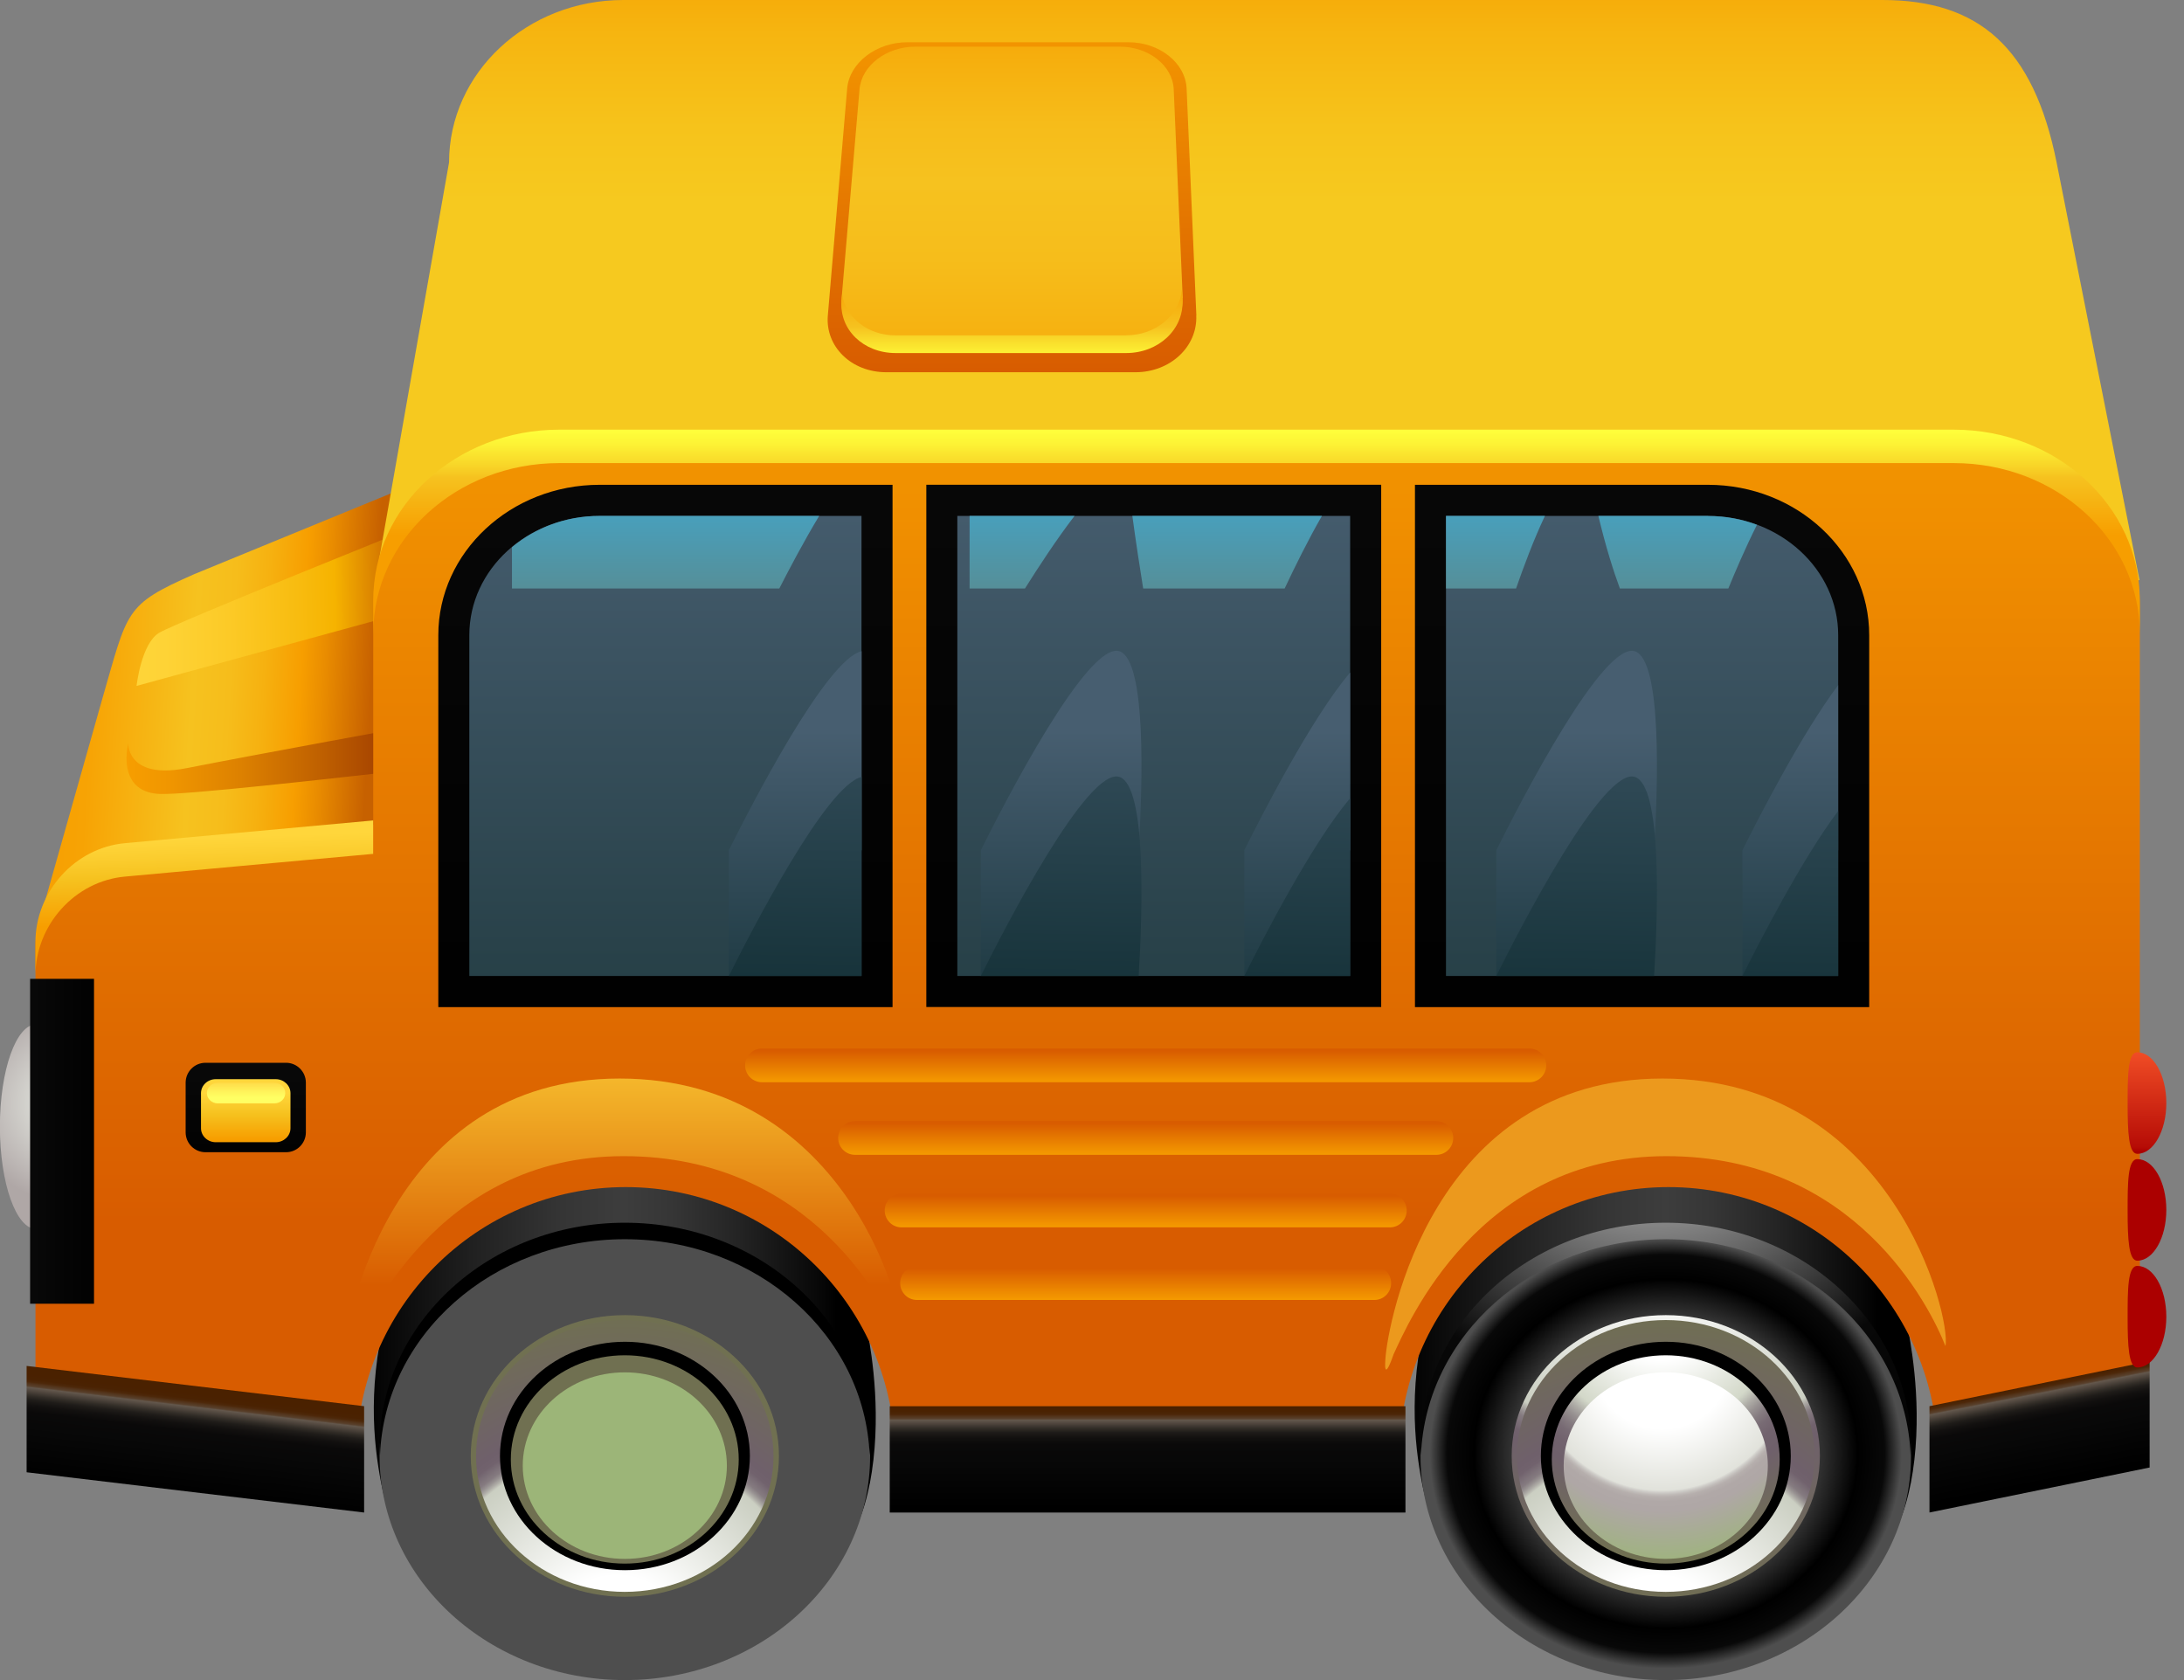 <svg width="65" height="50" viewBox="0 0 65 50" fill="none" xmlns="http://www.w3.org/2000/svg">
<rect x="0" y="0" width="65" height="50" fill="#808080" stroke="none"/>
<g clip-path="url(#clip0_1587_4820)">
<path d="M2.162 33.531C2.162 35.215 1.678 36.578 1.08 36.578C0.481 36.578 -0.003 35.215 -0.003 33.531C-0.003 31.848 0.481 30.484 1.08 30.484C1.678 30.484 2.162 31.848 2.162 33.531Z" fill="url(#paint0_radial_1587_4820)"/>
<path d="M56.864 44.157C56.178 47.719 53.563 47.276 49.578 47.276C45.593 47.276 43 47.666 42.316 44.112C42.098 42.97 41.877 41.079 42.58 38.707C43.401 35.924 46.269 33.937 49.578 33.937C53.239 33.937 56.205 36.41 56.798 39.609C56.931 40.334 57.24 42.223 56.867 44.157H56.864Z" fill="url(#paint1_linear_1587_4820)"/>
<path d="M56.876 43.33C56.876 47.014 53.607 50 49.577 50C45.547 50 42.277 47.014 42.277 43.33C42.277 39.646 45.547 36.66 49.577 36.66C53.607 36.66 56.876 39.646 56.876 43.33Z" fill="url(#paint2_radial_1587_4820)"/>
<path d="M49.577 36.88C53.516 36.88 56.719 39.734 56.863 43.304C56.865 43.221 56.876 43.141 56.876 43.059C56.876 39.374 53.607 36.389 49.577 36.389C45.547 36.389 42.277 39.377 42.277 43.059C42.277 43.141 42.288 43.221 42.291 43.304C42.434 39.734 45.634 36.88 49.577 36.88Z" fill="url(#paint3_radial_1587_4820)"/>
<path d="M54.163 43.33C54.163 45.646 52.11 47.521 49.577 47.521C47.045 47.521 44.991 45.646 44.991 43.33C44.991 41.014 47.045 39.139 49.577 39.139C52.11 39.139 54.163 41.014 54.163 43.33Z" fill="url(#paint4_radial_1587_4820)"/>
<path d="M54.003 43.331C54.003 45.564 52.022 47.375 49.577 47.375C47.132 47.375 45.15 45.564 45.15 43.331C45.15 41.098 47.132 39.286 49.577 39.286C52.022 39.286 54.003 41.098 54.003 43.331Z" fill="url(#paint5_radial_1587_4820)"/>
<path d="M53.297 43.331C53.297 45.209 51.632 46.73 49.578 46.73C47.525 46.73 45.859 45.209 45.859 43.331C45.859 41.452 47.525 39.932 49.578 39.932C51.632 39.932 53.297 41.452 53.297 43.331Z" fill="black"/>
<path d="M52.967 43.434C52.967 45.144 51.448 46.534 49.575 46.534C47.703 46.534 46.184 45.147 46.184 43.434C46.184 41.721 47.703 40.334 49.575 40.334C51.448 40.334 52.967 41.721 52.967 43.434Z" fill="url(#paint6_radial_1587_4820)"/>
<path d="M52.614 43.618C52.614 45.15 51.255 46.393 49.576 46.393C47.897 46.393 46.538 45.15 46.538 43.618C46.538 42.087 47.897 40.841 49.576 40.841C51.255 40.841 52.614 42.084 52.614 43.618Z" fill="url(#paint7_radial_1587_4820)"/>
<path d="M25.884 44.157C25.198 47.719 22.583 47.276 18.598 47.276C14.613 47.276 12.02 47.666 11.339 44.112C11.12 42.97 10.9 41.079 11.602 38.707C12.424 35.924 15.292 33.937 18.601 33.937C22.261 33.937 25.227 36.41 25.818 39.609C25.953 40.334 26.259 42.223 25.887 44.157H25.884Z" fill="url(#paint8_linear_1587_4820)"/>
<path d="M25.896 43.33C25.896 47.014 22.626 50 18.596 50C14.566 50 11.297 47.014 11.297 43.33C11.297 39.646 14.566 36.66 18.596 36.66C22.626 36.66 25.896 39.646 25.896 43.33Z" fill="url(#paint9_radial_1587_4820)"/>
<path d="M18.596 36.88C22.536 36.88 25.739 39.734 25.882 43.304C25.885 43.221 25.896 43.141 25.896 43.059C25.896 39.374 22.626 36.389 18.596 36.389C14.566 36.389 11.297 39.377 11.297 43.059C11.297 43.141 11.307 43.221 11.31 43.304C11.454 39.734 14.657 36.88 18.596 36.88Z" fill="url(#paint10_radial_1587_4820)"/>
<path d="M23.183 43.33C23.183 45.646 21.129 47.521 18.597 47.521C16.064 47.521 14.011 45.646 14.011 43.33C14.011 41.014 16.064 39.139 18.597 39.139C21.129 39.139 23.183 41.014 23.183 43.33Z" fill="url(#paint11_radial_1587_4820)"/>
<path d="M23.021 43.331C23.021 45.564 21.039 47.375 18.594 47.375C16.15 47.375 14.168 45.564 14.168 43.331C14.168 41.098 16.15 39.286 18.594 39.286C21.039 39.286 23.021 41.098 23.021 43.331Z" fill="url(#paint12_radial_1587_4820)"/>
<path d="M22.318 43.331C22.318 45.209 20.652 46.73 18.599 46.73C16.545 46.73 14.88 45.209 14.88 43.331C14.88 41.452 16.545 39.932 18.599 39.932C20.652 39.932 22.318 41.452 22.318 43.331Z" fill="black"/>
<path d="M21.986 43.434C21.986 45.144 20.468 46.534 18.595 46.534C16.722 46.534 15.203 45.147 15.203 43.434C15.203 41.721 16.722 40.334 18.595 40.334C20.468 40.334 21.986 41.721 21.986 43.434Z" fill="url(#paint13_radial_1587_4820)"/>
<path d="M21.633 43.619C21.633 45.151 20.274 46.394 18.596 46.394C16.917 46.394 15.558 45.151 15.558 43.619C15.558 42.088 16.917 40.842 18.596 40.842C20.274 40.842 21.633 42.085 21.633 43.619Z" fill="url(#paint14_radial_1587_4820)"/>
<path d="M1.092 27.696L3.031 20.845C3.813 18.15 3.691 18.009 5.779 17.088L31.893 6.368C34.697 5.277 37.081 6.069 37.081 8.198V28.87L1.092 27.696Z" fill="url(#paint15_linear_1587_4820)"/>
<path d="M12.226 22.905C9.787 23.177 5.509 23.665 4.743 23.628C3.751 23.582 3.706 22.723 3.796 22.224C3.887 21.726 3.48 23.268 5.557 22.86C7.635 22.451 12.591 21.547 12.591 21.547L12.229 22.905H12.226Z" fill="url(#paint16_linear_1587_4820)"/>
<path d="M4.065 20.413C4.065 20.413 4.201 19.146 4.744 18.828C5.286 18.511 12.498 15.613 12.498 15.613L11.684 18.329L4.065 20.413Z" fill="url(#paint17_linear_1587_4820)"/>
<path d="M63.676 17.262L61.208 4.832C60.519 1.403 58.885 0 56.023 0H18.55C15.685 0 13.365 2.164 13.365 4.832L11.187 17.195L38.596 23.358L63.679 17.262H63.676Z" fill="url(#paint18_linear_1587_4820)"/>
<path d="M58.142 12.924H16.644C13.585 12.924 11.108 15.194 11.108 17.993V24.55L3.734 25.226C2.231 25.354 1.056 26.674 1.056 28.176V42.268L10.605 43.357C10.611 38.923 14.197 35.329 18.623 35.329C23.05 35.329 26.641 38.928 26.641 43.37C26.641 43.429 26.633 43.485 26.633 43.544H26.636C26.628 43.786 26.614 44.029 26.588 44.269H41.692C41.66 43.973 41.639 43.674 41.639 43.37C41.639 38.928 45.227 35.329 49.656 35.329C54.085 35.329 57.674 38.928 57.674 43.37C57.674 43.674 57.653 43.973 57.621 44.269L63.686 42.85V17.99C63.686 15.191 61.207 12.921 58.148 12.921L58.142 12.924Z" fill="url(#paint19_linear_1587_4820)"/>
<path d="M46.019 31.706C46.019 31.983 45.795 32.207 45.519 32.207H22.676C22.399 32.207 22.176 31.983 22.176 31.706C22.176 31.428 22.399 31.204 22.676 31.204H45.519C45.795 31.204 46.019 31.428 46.019 31.706Z" fill="url(#paint20_linear_1587_4820)"/>
<path d="M43.251 33.867C43.251 34.144 43.027 34.368 42.751 34.368H25.446C25.17 34.368 24.946 34.144 24.946 33.867C24.946 33.589 25.17 33.365 25.446 33.365H42.751C43.027 33.365 43.251 33.589 43.251 33.867Z" fill="url(#paint21_linear_1587_4820)"/>
<path d="M41.866 36.025C41.866 36.303 41.643 36.527 41.366 36.527H26.831C26.555 36.527 26.331 36.303 26.331 36.025C26.331 35.748 26.555 35.523 26.831 35.523H41.366C41.643 35.523 41.866 35.748 41.866 36.025Z" fill="url(#paint22_linear_1587_4820)"/>
<path d="M41.403 38.186C41.403 38.464 41.18 38.688 40.903 38.688H27.291C27.015 38.688 26.791 38.464 26.791 38.186C26.791 37.909 27.015 37.685 27.291 37.685H40.903C41.18 37.685 41.403 37.909 41.403 38.186Z" fill="url(#paint23_linear_1587_4820)"/>
<path d="M1.054 28.043V29.038C1.054 27.536 2.229 26.215 3.732 26.087L11.106 25.412V24.417L3.732 25.092C2.229 25.223 1.054 26.541 1.054 28.043Z" fill="url(#paint24_linear_1587_4820)"/>
<path d="M57.614 44.136L57.662 44.125C57.662 44.01 57.651 43.898 57.646 43.786C57.638 43.904 57.628 44.021 57.614 44.136Z" fill="url(#paint25_linear_1587_4820)"/>
<path d="M41.64 44.136H41.688C41.674 44.018 41.666 43.904 41.656 43.786C41.65 43.904 41.64 44.018 41.64 44.136Z" fill="url(#paint26_linear_1587_4820)"/>
<path d="M26.583 44.136H26.631C26.631 43.997 26.62 43.858 26.61 43.72C26.602 43.858 26.599 43.997 26.583 44.136Z" fill="url(#paint27_linear_1587_4820)"/>
<path d="M13.045 18.903V29.972H26.564V14.428H17.844C15.197 14.428 13.045 16.435 13.045 18.903ZM27.569 29.969H41.107V14.426H27.569V29.969ZM50.832 14.428H42.112V29.972H55.631V18.903C55.631 16.435 53.479 14.428 50.832 14.428Z" fill="url(#paint28_linear_1587_4820)"/>
<path d="M58.143 12.787H16.645C13.586 12.787 11.109 15.057 11.109 17.856V18.851C11.109 16.053 13.589 13.782 16.645 13.782H58.146C61.205 13.782 63.684 16.053 63.684 18.851V17.856C63.684 15.057 61.205 12.787 58.146 12.787H58.143Z" fill="url(#paint29_linear_1587_4820)"/>
<path d="M28.492 29.045H40.183V15.354H28.492V29.045ZM13.968 18.902V29.045H25.64V15.354H17.844C15.702 15.354 13.968 16.944 13.968 18.902ZM50.832 15.354H43.035V29.045H54.708V18.902C54.708 16.944 52.973 15.354 50.832 15.354Z" fill="url(#paint30_linear_1587_4820)"/>
<path d="M41.829 41.85H26.48V45.014H41.829V41.85Z" fill="url(#paint31_linear_1587_4820)"/>
<path d="M10.837 45.014L0.792 43.816V40.651L10.837 41.849V45.014Z" fill="url(#paint32_linear_1587_4820)"/>
<path d="M63.977 43.674L57.425 45.013V41.849L63.977 40.51V43.674Z" fill="url(#paint33_linear_1587_4820)"/>
<path d="M10.437 40.315C10.857 39.416 12.964 34.408 18.561 34.408C24.158 34.408 26.385 38.84 26.866 40.059C27.047 39.224 25.302 32.098 18.441 32.098C11.581 32.098 10.259 39.419 10.198 40.446C10.136 41.217 10.437 40.318 10.437 40.318V40.315Z" fill="url(#paint34_linear_1587_4820)"/>
<path d="M41.471 40.315C41.892 39.416 43.998 34.408 49.595 34.408C55.192 34.408 57.419 38.84 57.9 40.059C58.081 39.224 56.336 32.098 49.476 32.098C42.615 32.098 41.293 39.419 41.232 40.446C41.171 41.217 41.471 40.318 41.471 40.318V40.315Z" fill="url(#paint35_linear_1587_4820)"/>
<path d="M50.833 15.354H47.571C47.792 16.283 48.018 16.99 48.21 17.513H51.439C51.639 17.025 51.947 16.302 52.29 15.619C51.841 15.45 51.349 15.357 50.835 15.357L50.833 15.354ZM34.023 17.513H38.234C38.527 16.889 38.942 16.048 39.343 15.354H33.701C33.808 16.144 33.927 16.915 34.023 17.513ZM15.237 16.283V17.513H23.194C23.5 16.915 23.928 16.104 24.38 15.354H17.847C16.841 15.354 15.929 15.709 15.24 16.283H15.237ZM43.036 17.513H45.121C45.337 16.891 45.648 16.053 45.98 15.354H43.036V17.513ZM28.857 17.513H30.506C30.882 16.913 31.44 16.056 31.98 15.354H28.857V17.513Z" fill="url(#paint36_linear_1587_4820)"/>
<path d="M51.858 25.303V29.044L54.707 25.303V20.392C53.63 21.822 52.334 24.346 51.858 25.303ZM48.669 19.386C47.732 19.039 45.237 23.889 44.532 25.306V29.047L49.23 25.306C49.352 23.276 49.454 19.677 48.669 19.386ZM40.183 25.303V20.015C39.058 21.328 37.555 24.255 37.033 25.303V29.044L40.183 25.303ZM21.692 25.303V29.044L25.643 25.303V19.381C24.597 19.615 22.355 23.972 21.692 25.303ZM33.328 19.386C32.391 19.039 29.896 23.889 29.191 25.306V29.047L33.889 25.306C34.011 23.276 34.113 19.677 33.328 19.386Z" fill="url(#paint37_linear_1587_4820)"/>
<path d="M51.858 29.046H54.707V24.135C53.63 25.565 52.334 28.088 51.858 29.046ZM48.669 23.126C47.732 22.779 45.237 27.63 44.532 29.046H49.23C49.352 27.016 49.454 23.417 48.669 23.126ZM40.183 29.046V23.758C39.058 25.071 37.555 27.998 37.033 29.046H40.183ZM21.692 29.046H25.643V23.123C24.597 23.358 22.355 27.715 21.692 29.046ZM33.328 23.126C32.391 22.779 29.896 27.63 29.191 29.046H33.889C34.011 27.016 34.113 23.417 33.328 23.126Z" fill="url(#paint38_linear_1587_4820)"/>
<path d="M64.474 32.827C64.474 33.661 64.088 34.339 63.61 34.339C63.354 34.339 63.322 33.702 63.322 32.867C63.322 32.031 63.322 31.316 63.61 31.316C64.088 31.316 64.474 31.994 64.474 32.829V32.827Z" fill="url(#paint39_linear_1587_4820)"/>
<path d="M64.474 36.006C64.474 36.841 64.088 37.519 63.61 37.519C63.354 37.519 63.322 36.881 63.322 36.046C63.322 35.211 63.322 34.496 63.61 34.496C64.088 34.496 64.474 35.174 64.474 36.009V36.006Z" fill="url(#paint40_linear_1587_4820)"/>
<path d="M64.474 39.187C64.474 40.022 64.088 40.697 63.61 40.697C63.354 40.697 63.322 40.059 63.322 39.224C63.322 38.389 63.322 37.674 63.61 37.674C64.088 37.674 64.474 38.352 64.474 39.187Z" fill="url(#paint41_linear_1587_4820)"/>
<path d="M35.603 9.389C35.643 10.315 34.832 11.078 33.792 11.078H26.378C25.338 11.078 24.559 10.315 24.638 9.389L25.213 2.639C25.277 1.87 26.08 1.257 27.003 1.257H33.584C34.508 1.257 35.284 1.87 35.316 2.639L35.606 9.389H35.603Z" fill="url(#paint42_linear_1587_4820)"/>
<path d="M35.195 8.866C35.232 9.717 34.482 10.421 33.519 10.421H26.659C25.696 10.421 24.975 9.717 25.049 8.866L25.581 2.658C25.642 1.951 26.385 1.388 27.238 1.388H33.33C34.184 1.388 34.902 1.951 34.932 2.658L35.2 8.866H35.195Z" fill="url(#paint43_linear_1587_4820)"/>
<path d="M33.519 9.981H26.658C25.828 9.981 25.179 9.455 25.062 8.764L25.046 8.951C24.974 9.802 25.692 10.507 26.655 10.507H33.516C34.479 10.507 35.229 9.802 35.192 8.951L35.178 8.623C35.099 9.381 34.402 9.978 33.516 9.978L33.519 9.981Z" fill="url(#paint44_linear_1587_4820)"/>
<path d="M2.798 29.131H0.896V38.8H2.798V29.131Z" fill="url(#paint45_linear_1587_4820)"/>
<path d="M6.116 31.629H8.513C8.837 31.629 9.103 31.893 9.103 32.221V33.699C9.103 34.025 8.84 34.291 8.513 34.291H6.116C5.791 34.291 5.525 34.027 5.525 33.699V32.221C5.525 31.896 5.789 31.629 6.116 31.629Z" fill="url(#paint46_linear_1587_4820)"/>
<path d="M8.645 33.577C8.645 33.806 8.448 33.993 8.206 33.993H6.421C6.179 33.993 5.982 33.806 5.982 33.577V32.533C5.982 32.304 6.179 32.117 6.421 32.117H8.206C8.448 32.117 8.645 32.304 8.645 32.533V33.577Z" fill="url(#paint47_linear_1587_4820)"/>
<path d="M8.49 32.53C8.49 32.699 8.347 32.837 8.166 32.837H6.482C6.304 32.837 6.157 32.701 6.157 32.53C6.157 32.362 6.301 32.224 6.482 32.224H8.166C8.344 32.224 8.49 32.36 8.49 32.53Z" fill="url(#paint48_linear_1587_4820)"/>
</g>
<defs>
<radialGradient id="paint0_radial_1587_4820" cx="0" cy="0" r="1" gradientUnits="userSpaceOnUse" gradientTransform="translate(2.045 32.835) scale(3.049 3.057)">
<stop stop-color="#E8EBE3"/>
<stop offset="0.27" stop-color="#DBDCD6"/>
<stop offset="0.78" stop-color="#BCB6B4"/>
<stop offset="0.97" stop-color="#AFA7A6"/>
</radialGradient>
<linearGradient id="paint1_linear_1587_4820" x1="41.869" y1="40.614" x2="57.258" y2="40.614" gradientUnits="userSpaceOnUse">
<stop stop-color="#010101"/>
<stop offset="0.21" stop-color="#212121"/>
<stop offset="0.38" stop-color="#353535"/>
<stop offset="0.5" stop-color="#3D3D3D"/>
<stop offset="0.59" stop-color="#363636"/>
<stop offset="0.72" stop-color="#242424"/>
<stop offset="0.88" stop-color="#070707"/>
<stop offset="0.91"/>
</linearGradient>
<radialGradient id="paint2_radial_1587_4820" cx="0" cy="0" r="1" gradientUnits="userSpaceOnUse" gradientTransform="translate(49.577 43.267) scale(7.299 6.662)">
<stop stop-color="white"/>
<stop offset="0.78"/>
<stop offset="0.89" stop-color="#080808"/>
<stop offset="0.96" stop-color="#4E4E4E"/>
</radialGradient>
<radialGradient id="paint3_radial_1587_4820" cx="0" cy="0" r="1" gradientUnits="userSpaceOnUse" gradientTransform="translate(49.18 31.338) scale(16.293 16.341)">
<stop stop-color="white"/>
<stop offset="0.63" stop-color="#080808"/>
<stop offset="1"/>
</radialGradient>
<radialGradient id="paint4_radial_1587_4820" cx="0" cy="0" r="1" gradientUnits="userSpaceOnUse" gradientTransform="translate(49.46 35.302) scale(13.756 13.796)">
<stop offset="0.2" stop-color="white"/>
<stop offset="0.55" stop-color="#CBCFC2"/>
<stop offset="0.56" stop-color="#AFADA7"/>
<stop offset="0.57" stop-color="#979191"/>
<stop offset="0.58" stop-color="#857B80"/>
<stop offset="0.6" stop-color="#786B74"/>
<stop offset="0.61" stop-color="#71626D"/>
<stop offset="0.63" stop-color="#6F606B"/>
<stop offset="0.93" stop-color="#707051"/>
</radialGradient>
<radialGradient id="paint5_radial_1587_4820" cx="0" cy="0" r="1" gradientUnits="userSpaceOnUse" gradientTransform="translate(49.34 49.053) scale(10.792 10.824)">
<stop offset="0.2" stop-color="white"/>
<stop offset="0.55" stop-color="#CBCFC2"/>
<stop offset="0.56" stop-color="#AFADA7"/>
<stop offset="0.57" stop-color="#979191"/>
<stop offset="0.58" stop-color="#857B80"/>
<stop offset="0.6" stop-color="#786B74"/>
<stop offset="0.61" stop-color="#71626D"/>
<stop offset="0.63" stop-color="#6F606B"/>
<stop offset="0.93" stop-color="#707051"/>
</radialGradient>
<radialGradient id="paint6_radial_1587_4820" cx="0" cy="0" r="1" gradientUnits="userSpaceOnUse" gradientTransform="translate(49.424 38.853) scale(8.103 8.127)">
<stop offset="0.2" stop-color="white"/>
<stop offset="0.44" stop-color="#D3D8C9"/>
<stop offset="0.45" stop-color="#CBCFC2"/>
<stop offset="0.48" stop-color="#AFADA7"/>
<stop offset="0.51" stop-color="#979191"/>
<stop offset="0.54" stop-color="#857B80"/>
<stop offset="0.57" stop-color="#786B74"/>
<stop offset="0.61" stop-color="#71626D"/>
<stop offset="0.67" stop-color="#6F606B"/>
<stop offset="0.93" stop-color="#707051"/>
</radialGradient>
<radialGradient id="paint7_radial_1587_4820" cx="0" cy="0" r="1" gradientUnits="userSpaceOnUse" gradientTransform="translate(49.462 40.419) scale(6.759 6.779)">
<stop offset="0.31" stop-color="white"/>
<stop offset="0.58" stop-color="#E1E2DB"/>
<stop offset="0.59" stop-color="#CECCC8"/>
<stop offset="0.6" stop-color="#C0BBB8"/>
<stop offset="0.61" stop-color="#B6AFAD"/>
<stop offset="0.63" stop-color="#B0A8A7"/>
<stop offset="0.67" stop-color="#AFA7A6"/>
<stop offset="0.93" stop-color="#9CB578"/>
</radialGradient>
<linearGradient id="paint8_linear_1587_4820" x1="10.892" y1="0" x2="26.281" y2="0" gradientUnits="userSpaceOnUse">
<stop stop-color="#010101"/>
<stop offset="0.21" stop-color="#212121"/>
<stop offset="0.38" stop-color="#353535"/>
<stop offset="0.5" stop-color="#3D3D3D"/>
<stop offset="0.59" stop-color="#363636"/>
<stop offset="0.72" stop-color="#242424"/>
<stop offset="0.88" stop-color="#070707"/>
<stop offset="0.91"/>
</linearGradient>
<radialGradient id="paint9_radial_1587_4820" cx="0" cy="0" r="1" gradientUnits="userSpaceOnUse" gradientTransform="translate(18.599 -3.16) scale(7.299 6.662)">
<stop stop-color="white"/>
<stop offset="0.78"/>
<stop offset="0.89" stop-color="#080808"/>
<stop offset="0.96" stop-color="#4E4E4E"/>
</radialGradient>
<radialGradient id="paint10_radial_1587_4820" cx="0" cy="0" r="1" gradientUnits="userSpaceOnUse" gradientTransform="translate(18.2 0.134) scale(16.293 16.341)">
<stop stop-color="white"/>
<stop offset="0.63" stop-color="#080808"/>
<stop offset="1"/>
</radialGradient>
<radialGradient id="paint11_radial_1587_4820" cx="0" cy="0" r="1" gradientUnits="userSpaceOnUse" gradientTransform="translate(18.48 0.133) scale(0.133 0.133)">
<stop offset="0.2" stop-color="white"/>
<stop offset="0.55" stop-color="#CBCFC2"/>
<stop offset="0.56" stop-color="#AFADA7"/>
<stop offset="0.57" stop-color="#979191"/>
<stop offset="0.58" stop-color="#857B80"/>
<stop offset="0.6" stop-color="#786B74"/>
<stop offset="0.61" stop-color="#71626D"/>
<stop offset="0.63" stop-color="#6F606B"/>
<stop offset="0.93" stop-color="#707051"/>
</radialGradient>
<radialGradient id="paint12_radial_1587_4820" cx="0" cy="0" r="1" gradientUnits="userSpaceOnUse" gradientTransform="translate(18.358 49.053) scale(10.792 10.824)">
<stop offset="0.2" stop-color="white"/>
<stop offset="0.55" stop-color="#CBCFC2"/>
<stop offset="0.56" stop-color="#AFADA7"/>
<stop offset="0.57" stop-color="#979191"/>
<stop offset="0.58" stop-color="#857B80"/>
<stop offset="0.6" stop-color="#786B74"/>
<stop offset="0.61" stop-color="#71626D"/>
<stop offset="0.63" stop-color="#6F606B"/>
<stop offset="0.93" stop-color="#707051"/>
</radialGradient>
<radialGradient id="paint13_radial_1587_4820" cx="0" cy="0" r="1" gradientUnits="userSpaceOnUse" gradientTransform="translate(18.443 0.133) scale(8.103 8.127)">
<stop offset="0.2" stop-color="white"/>
<stop offset="0.44" stop-color="#D3D8C9"/>
<stop offset="0.45" stop-color="#CBCFC2"/>
<stop offset="0.48" stop-color="#AFADA7"/>
<stop offset="0.51" stop-color="#979191"/>
<stop offset="0.54" stop-color="#857B80"/>
<stop offset="0.57" stop-color="#786B74"/>
<stop offset="0.61" stop-color="#71626D"/>
<stop offset="0.67" stop-color="#6F606B"/>
<stop offset="0.93" stop-color="#707051"/>
</radialGradient>
<radialGradient id="paint14_radial_1587_4820" cx="0" cy="0" r="1" gradientUnits="userSpaceOnUse" gradientTransform="translate(18.481 0.134) scale(6.759 6.779)">
<stop offset="0.31" stop-color="white"/>
<stop offset="0.58" stop-color="#E1E2DB"/>
<stop offset="0.59" stop-color="#CECCC8"/>
<stop offset="0.6" stop-color="#C0BBB8"/>
<stop offset="0.61" stop-color="#B6AFAD"/>
<stop offset="0.63" stop-color="#B0A8A7"/>
<stop offset="0.67" stop-color="#AFA7A6"/>
<stop offset="0.93" stop-color="#9CB578"/>
</radialGradient>
<linearGradient id="paint15_linear_1587_4820" x1="1.222" y1="15.818" x2="12.28" y2="16.463" gradientUnits="userSpaceOnUse">
<stop stop-color="#F79E00"/>
<stop offset="0.16" stop-color="#F7A304"/>
<stop offset="0.43" stop-color="#F6C21F"/>
<stop offset="0.53" stop-color="#F6BD1B"/>
<stop offset="0.62" stop-color="#F6B110"/>
<stop offset="0.72" stop-color="#F79E00"/>
<stop offset="0.78" stop-color="#EA8D00"/>
<stop offset="0.91" stop-color="#C76100"/>
</linearGradient>
<linearGradient id="paint16_linear_1587_4820" x1="0.218" y1="22.587" x2="14.37" y2="22.587" gradientUnits="userSpaceOnUse">
<stop offset="0.25" stop-color="#F79E00"/>
<stop offset="0.34" stop-color="#F09600"/>
<stop offset="0.49" stop-color="#DD8100"/>
<stop offset="0.66" stop-color="#BF6000"/>
<stop offset="0.8" stop-color="#A34000"/>
</linearGradient>
<linearGradient id="paint17_linear_1587_4820" x1="12.221" y1="17.926" x2="2.823" y2="18.133" gradientUnits="userSpaceOnUse">
<stop offset="0.06" stop-color="#CF6E00"/>
<stop offset="0.24" stop-color="#F6B300"/>
<stop offset="0.36" stop-color="#F8BC10"/>
<stop offset="0.58" stop-color="#FCCA27"/>
<stop offset="0.78" stop-color="#FED336"/>
<stop offset="0.96" stop-color="#FFD63B"/>
</linearGradient>
<linearGradient id="paint18_linear_1587_4820" x1="37.431" y1="-1.964" x2="37.431" y2="16.589" gradientUnits="userSpaceOnUse">
<stop stop-color="#F79E00"/>
<stop offset="0.16" stop-color="#F6B510"/>
<stop offset="0.31" stop-color="#F6C31B"/>
<stop offset="0.43" stop-color="#F6C91F"/>
</linearGradient>
<linearGradient id="paint19_linear_1587_4820" x1="32.368" y1="9.146" x2="32.368" y2="38.456" gradientUnits="userSpaceOnUse">
<stop stop-color="#F79E00"/>
<stop offset="0.93" stop-color="#D85C00"/>
</linearGradient>
<linearGradient id="paint20_linear_1587_4820" x1="34.099" y1="32.263" x2="34.099" y2="31.199" gradientUnits="userSpaceOnUse">
<stop stop-color="#F79E00"/>
<stop offset="0.93" stop-color="#D85C00"/>
</linearGradient>
<linearGradient id="paint21_linear_1587_4820" x1="34.1" y1="34.424" x2="34.1" y2="33.357" gradientUnits="userSpaceOnUse">
<stop stop-color="#F79E00"/>
<stop offset="0.93" stop-color="#D85C00"/>
</linearGradient>
<linearGradient id="paint22_linear_1587_4820" x1="34.099" y1="36.583" x2="34.099" y2="35.518" gradientUnits="userSpaceOnUse">
<stop stop-color="#F79E00"/>
<stop offset="0.93" stop-color="#D85C00"/>
</linearGradient>
<linearGradient id="paint23_linear_1587_4820" x1="34.098" y1="38.744" x2="34.098" y2="37.679" gradientUnits="userSpaceOnUse">
<stop stop-color="#F79E00"/>
<stop offset="0.93" stop-color="#D85C00"/>
</linearGradient>
<linearGradient id="paint24_linear_1587_4820" x1="6.103" y1="27.442" x2="6.025" y2="24.82" gradientUnits="userSpaceOnUse">
<stop stop-color="#F79E00"/>
<stop offset="0.53" stop-color="#F6C21F"/>
<stop offset="0.75" stop-color="#FBCD2F"/>
<stop offset="0.96" stop-color="#FFD63B"/>
</linearGradient>
<linearGradient id="paint25_linear_1587_4820" x1="57.638" y1="43.314" x2="57.638" y2="44.346" gradientUnits="userSpaceOnUse">
<stop offset="0.25" stop-color="#F79E00"/>
<stop offset="0.93" stop-color="#D85C00"/>
</linearGradient>
<linearGradient id="paint26_linear_1587_4820" x1="41.664" y1="-0" x2="41.664" y2="-0" gradientUnits="userSpaceOnUse">
<stop offset="0.25" stop-color="#F79E00"/>
<stop offset="0.93" stop-color="#D85C00"/>
</linearGradient>
<linearGradient id="paint27_linear_1587_4820" x1="26.607" y1="43.165" x2="26.607" y2="44.384" gradientUnits="userSpaceOnUse">
<stop offset="0.25" stop-color="#F79E00"/>
<stop offset="0.93" stop-color="#D85C00"/>
</linearGradient>
<linearGradient id="paint28_linear_1587_4820" x1="34.339" y1="12.769" x2="34.339" y2="31.541" gradientUnits="userSpaceOnUse">
<stop stop-color="#080808"/>
<stop offset="1"/>
</linearGradient>
<linearGradient id="paint29_linear_1587_4820" x1="37.394" y1="15.933" x2="37.394" y2="12.683" gradientUnits="userSpaceOnUse">
<stop stop-color="#F79E00"/>
<stop offset="0.53" stop-color="#F6C21F"/>
<stop offset="0.64" stop-color="#F8D528"/>
<stop offset="0.84" stop-color="#FDF335"/>
<stop offset="0.96" stop-color="#FFFF3B"/>
</linearGradient>
<linearGradient id="paint30_linear_1587_4820" x1="34.339" y1="31.975" x2="34.339" y2="13.665" gradientUnits="userSpaceOnUse">
<stop stop-color="#213B40"/>
<stop offset="0.21" stop-color="#29424A"/>
<stop offset="0.99" stop-color="#475E70"/>
</linearGradient>
<linearGradient id="paint31_linear_1587_4820" x1="34.158" y1="40.844" x2="34.158" y2="44.902" gradientUnits="userSpaceOnUse">
<stop offset="0.25" stop-color="#4A2100"/>
<stop offset="0.29" stop-color="#4A2202"/>
<stop offset="0.31" stop-color="#4D280A"/>
<stop offset="0.32" stop-color="#523218"/>
<stop offset="0.34" stop-color="#58402C"/>
<stop offset="0.35" stop-color="#63574C"/>
<stop offset="0.38" stop-color="#4B423A"/>
<stop offset="0.41" stop-color="#322D27"/>
<stop offset="0.44" stop-color="#1F1C19"/>
<stop offset="0.48" stop-color="#12100F"/>
<stop offset="0.53" stop-color="#0A0909"/>
<stop offset="0.63" stop-color="#080808"/>
<stop offset="1"/>
</linearGradient>
<linearGradient id="paint32_linear_1587_4820" x1="2.359" y1="40.038" x2="1.879" y2="44.067" gradientUnits="userSpaceOnUse">
<stop offset="0.25" stop-color="#4A2100"/>
<stop offset="0.29" stop-color="#4A2202"/>
<stop offset="0.31" stop-color="#4D280A"/>
<stop offset="0.32" stop-color="#523218"/>
<stop offset="0.34" stop-color="#58402C"/>
<stop offset="0.35" stop-color="#63574C"/>
<stop offset="0.38" stop-color="#4B423A"/>
<stop offset="0.41" stop-color="#322D27"/>
<stop offset="0.44" stop-color="#1F1C19"/>
<stop offset="0.48" stop-color="#12100F"/>
<stop offset="0.53" stop-color="#0A0909"/>
<stop offset="0.63" stop-color="#080808"/>
<stop offset="1"/>
</linearGradient>
<linearGradient id="paint33_linear_1587_4820" x1="72.733" y1="37.672" x2="73.51" y2="41.646" gradientUnits="userSpaceOnUse">
<stop offset="0.25" stop-color="#4A2100"/>
<stop offset="0.29" stop-color="#4A2202"/>
<stop offset="0.31" stop-color="#4D280A"/>
<stop offset="0.32" stop-color="#523218"/>
<stop offset="0.34" stop-color="#58402C"/>
<stop offset="0.35" stop-color="#63574C"/>
<stop offset="0.38" stop-color="#4B423A"/>
<stop offset="0.41" stop-color="#322D27"/>
<stop offset="0.44" stop-color="#1F1C19"/>
<stop offset="0.48" stop-color="#12100F"/>
<stop offset="0.53" stop-color="#0A0909"/>
<stop offset="0.63" stop-color="#080808"/>
<stop offset="1"/>
</linearGradient>
<linearGradient id="paint34_linear_1587_4820" x1="18.535" y1="38.261" x2="18.535" y2="29.39" gradientUnits="userSpaceOnUse">
<stop stop-color="#D85C00"/>
<stop offset="0.64" stop-color="#F2B028"/>
<stop offset="0.96" stop-color="#FFD63B"/>
</linearGradient>
<linearGradient id="paint35_linear_1587_4820" x1="49.566" y1="-0" x2="49.566" y2="-0" gradientUnits="userSpaceOnUse">
<stop stop-color="#D85C00"/>
<stop offset="0.64" stop-color="#F2B028"/>
<stop offset="0.96" stop-color="#FFD63B"/>
</linearGradient>
<linearGradient id="paint36_linear_1587_4820" x1="33.763" y1="17.974" x2="33.763" y2="15.088" gradientUnits="userSpaceOnUse">
<stop stop-color="#598C91"/>
<stop offset="0.17" stop-color="#558F99"/>
<stop offset="0.99" stop-color="#47A1BF"/>
</linearGradient>
<linearGradient id="paint37_linear_1587_4820" x1="38.199" y1="32.67" x2="38.199" y2="21.64" gradientUnits="userSpaceOnUse">
<stop stop-color="#0C292E"/>
<stop offset="0.41" stop-color="#25404A"/>
<stop offset="0.99" stop-color="#475E70"/>
</linearGradient>
<linearGradient id="paint38_linear_1587_4820" x1="-0.001" y1="31.573" x2="0.267" y2="15.65" gradientUnits="userSpaceOnUse">
<stop stop-color="#0C292E"/>
<stop offset="0.41" stop-color="#25404A"/>
<stop offset="0.99" stop-color="#475E70"/>
</linearGradient>
<linearGradient id="paint39_linear_1587_4820" x1="63.9" y1="30.996" x2="63.9" y2="34.521" gradientUnits="userSpaceOnUse">
<stop stop-color="#F75429"/>
<stop offset="0.89" stop-color="#B60C06"/>
<stop offset="0.93" stop-color="#AB0000"/>
</linearGradient>
<linearGradient id="paint40_linear_1587_4820" x1="0" y1="34.179" x2="0.268" y2="37.703" gradientUnits="userSpaceOnUse">
<stop stop-color="#F75429"/>
<stop offset="0.89" stop-color="#B60C06"/>
<stop offset="0.93" stop-color="#AB0000"/>
</linearGradient>
<linearGradient id="paint41_linear_1587_4820" x1="0" y1="37.359" x2="0.268" y2="40.883" gradientUnits="userSpaceOnUse">
<stop stop-color="#F75429"/>
<stop offset="0.89" stop-color="#B60C06"/>
<stop offset="0.93" stop-color="#AB0000"/>
</linearGradient>
<linearGradient id="paint42_linear_1587_4820" x1="30.118" y1="-0.397" x2="30.118" y2="11.899" gradientUnits="userSpaceOnUse">
<stop stop-color="#F79E00"/>
<stop offset="0.93" stop-color="#D85C00"/>
</linearGradient>
<linearGradient id="paint43_linear_1587_4820" x1="30.119" y1="0.019" x2="30.119" y2="12.617" gradientUnits="userSpaceOnUse">
<stop stop-color="#F79E00"/>
<stop offset="0.13" stop-color="#F6AE0D"/>
<stop offset="0.29" stop-color="#F6BC1A"/>
<stop offset="0.43" stop-color="#F6C21F"/>
<stop offset="0.61" stop-color="#F6BD1B"/>
<stop offset="0.8" stop-color="#F6B110"/>
<stop offset="0.98" stop-color="#F79E00"/>
</linearGradient>
<linearGradient id="paint44_linear_1587_4820" x1="30.119" y1="8.34" x2="30.119" y2="10.966" gradientUnits="userSpaceOnUse">
<stop stop-color="#F79E00"/>
<stop offset="0.53" stop-color="#F6C21F"/>
<stop offset="0.64" stop-color="#F8D528"/>
<stop offset="0.84" stop-color="#FDF335"/>
<stop offset="0.96" stop-color="#FFFF3B"/>
</linearGradient>
<linearGradient id="paint45_linear_1587_4820" x1="0.995" y1="33.965" x2="3.072" y2="33.965" gradientUnits="userSpaceOnUse">
<stop stop-color="#080808"/>
<stop offset="1"/>
</linearGradient>
<linearGradient id="paint46_linear_1587_4820" x1="7.313" y1="32.034" x2="7.313" y2="34.985" gradientUnits="userSpaceOnUse">
<stop stop-color="#080808"/>
<stop offset="1"/>
</linearGradient>
<linearGradient id="paint47_linear_1587_4820" x1="7.312" y1="33.91" x2="7.312" y2="32.469" gradientUnits="userSpaceOnUse">
<stop stop-color="#F79E00"/>
<stop offset="0.53" stop-color="#F6C21F"/>
<stop offset="0.75" stop-color="#FBCD2F"/>
<stop offset="0.96" stop-color="#FFD63B"/>
</linearGradient>
<linearGradient id="paint48_linear_1587_4820" x1="7.325" y1="32.16" x2="7.325" y2="32.685" gradientUnits="userSpaceOnUse">
<stop stop-color="#FFD645"/>
<stop offset="0.61" stop-color="#FFF35A"/>
<stop offset="0.96" stop-color="#FFFF63"/>
</linearGradient>
<clipPath id="clip0_1587_4820">
<rect width="64.474" height="50" fill="white"/>
</clipPath>
</defs>
</svg>
